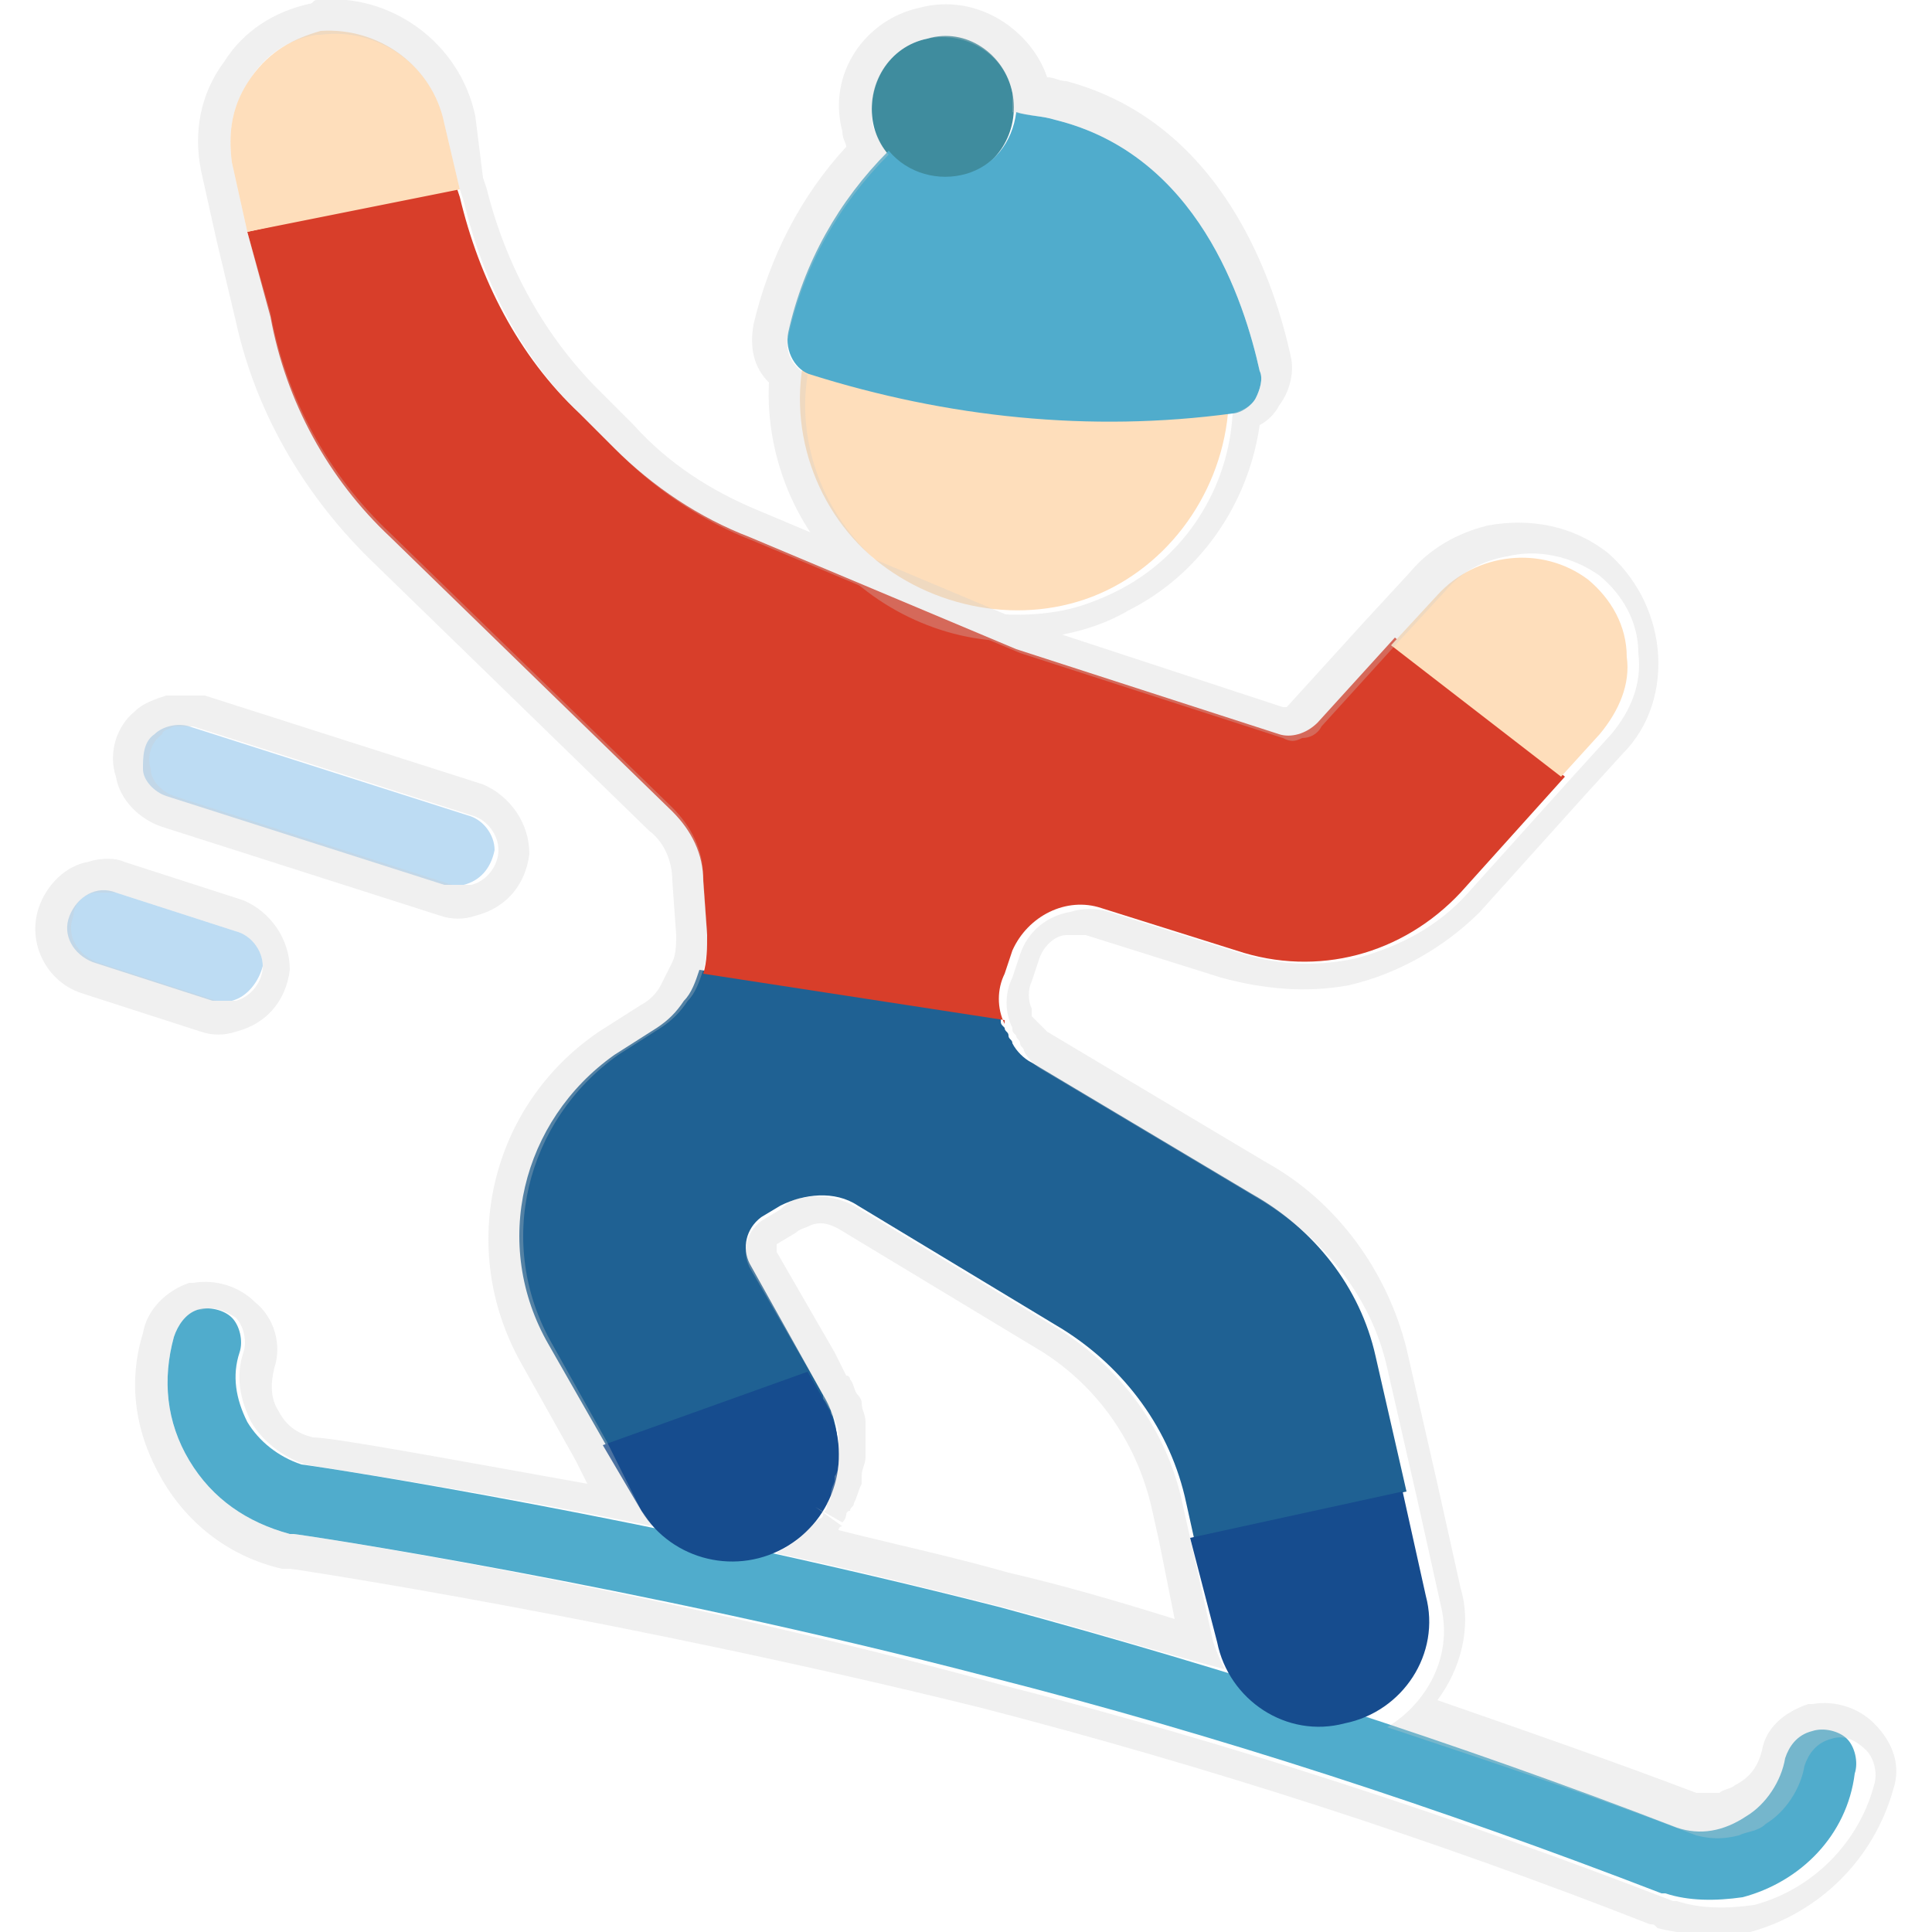 <?xml version="1.0" encoding="utf-8"?>
<!-- Generator: Adobe Illustrator 19.2.1, SVG Export Plug-In . SVG Version: 6.00 Build 0)  -->
<svg version="1.1" id="Layer_1" xmlns="http://www.w3.org/2000/svg" xmlns:xlink="http://www.w3.org/1999/xlink" x="0px" y="0px"
	 viewBox="0 0 50 50" style="enable-background:new 0 0 50 50;" xml:space="preserve">
<style type="text/css">
	.st0{fill:#1F6193;}
	.st1{fill:#50ACCC;}
	.st2{fill:#D83E2A;}
	.st3{fill:#FEDEBB;}
	.st4{fill:#BDDCF3;}
	.st5{fill:#164C8E;}
	.st6{fill:#3F8C9E;}
	.st7{opacity:0.3;}
	.st8{fill:#CCCCCC;}
</style>
<g>
	<g>
		<path class="st0" d="M35.6,35.1l0.8,3.5l-5.5,1.2l-0.2-0.9c-0.4-1.9-1.6-3.5-3.2-4.5l-5.3-3.2c-0.6-0.4-1.4-0.3-2,0l-0.5,0.3
			c-0.4,0.3-0.5,0.8-0.3,1.2l1.9,3.4c0.5,0.8,0.5,1.9,0.1,2.8c-0.5,0.9-1.4,1.4-2.4,1.4s-1.9-0.5-2.4-1.3l-2.4-4.2
			c-1.5-2.6-0.7-5.8,1.7-7.5l1.1-0.7c0.3-0.2,0.5-0.4,0.7-0.7c0.2-0.2,0.3-0.5,0.4-0.8l7.8,1.2v0.1c0,0.1,0,0.1,0.1,0.2
			c0,0.1,0.1,0.1,0.1,0.2s0.1,0.1,0.1,0.2c0.1,0.2,0.3,0.4,0.5,0.5l5.7,3.4C34,31.8,35.2,33.3,35.6,35.1z"/>
		<path class="st1" d="M45.1,49.1c-0.7,0.1-1.4,0.1-2-0.1H43c-5.7-2.2-11.5-4.1-17.4-5.6c-9.2-2.4-17.9-3.7-18-3.7H7.5
			c-1.1-0.3-2-0.9-2.6-1.9s-0.7-2.1-0.4-3.2c0.1-0.3,0.3-0.6,0.6-0.7c0.3-0.1,0.7,0,0.9,0.2c0.2,0.2,0.3,0.6,0.2,0.9
			c-0.2,0.6-0.1,1.2,0.2,1.8c0.3,0.5,0.8,0.9,1.4,1.1c0.8,0.1,9.1,1.4,18.1,3.7c5.9,1.6,11.8,3.5,17.5,5.7c0.6,0.2,1.2,0.1,1.8-0.3
			c0.5-0.3,0.9-0.9,1-1.5c0.1-0.3,0.3-0.6,0.7-0.7c0.3-0.1,0.7,0,0.9,0.2s0.3,0.6,0.2,0.9C47.8,47.5,46.6,48.7,45.1,49.1z"/>
		<path class="st2" d="M40.5,20.1l-2.7,3c-1.5,1.6-3.7,2.2-5.8,1.5l-3.5-1.1c-0.9-0.3-1.9,0.2-2.3,1.1L26,25.2
			c-0.2,0.4-0.2,0.9,0,1.3v-0.1l-7.8-1.2c0.1-0.3,0.1-0.7,0.1-1l-0.1-1.4c0-0.7-0.3-1.3-0.8-1.8l-7.3-7.1C8.5,12.4,7.4,10.4,7,8.2
			L6.4,6l5.4-1.2l0.1,0.3c0.5,2.1,1.5,4.1,3.1,5.6l0.9,0.9c1,1,2.2,1.8,3.5,2.3l6.9,2.9l6.8,2.2c0.3,0.1,0.7,0,1-0.3l2-2.2
			L40.5,20.1z"/>
		<g>
			<path class="st3" d="M21.1,9C21,9,21,8.9,20.9,8.9c-0.6,2.1,0.2,4.4,1.9,5.7s4.1,1.6,6,0.6s3.1-3.1,3-5.3
				C28.2,10.5,24.6,10.1,21.1,9z"/>
			<path class="st3" d="M41.4,19l-1,1.1L36,16.7l1.2-1.3c1-1.1,2.7-1.3,3.9-0.4c0.6,0.5,1,1.2,1,2C42.2,17.7,41.9,18.4,41.4,19z"/>
			<path class="st3" d="M11.5,3.2l0.4,1.7L6.4,6L6,4.2C5.9,3.4,6,2.7,6.5,2s1.1-1,1.8-1.2C9.8,0.7,11.2,1.7,11.5,3.2z"/>
		</g>
		<path class="st4" d="M12,22.9c-0.2,0-0.3,0-0.5,0l-7.2-2.3c-0.3-0.1-0.6-0.4-0.6-0.7s0-0.7,0.3-0.9c0.2-0.2,0.6-0.3,0.9-0.2
			l7.2,2.3c0.4,0.1,0.7,0.5,0.7,0.9C12.7,22.5,12.4,22.8,12,22.9z"/>
		<path class="st4" d="M6,25.9c-0.2,0-0.3,0-0.5,0l-3.1-1c-0.5-0.2-0.8-0.7-0.6-1.2C2,23.2,2.5,22.9,3,23.1l3.1,1
			c0.4,0.1,0.7,0.5,0.7,0.9C6.7,25.4,6.4,25.8,6,25.9z"/>
		<path class="st5" d="M31.5,42.5c0.3,1.5,1.8,2.5,3.3,2.1c1.5-0.3,2.5-1.8,2.1-3.3l-0.6-2.7l-5.5,1.2L31.5,42.5z"/>
		<path class="st5" d="M16.6,39.1c0.8,1.3,2.5,1.7,3.8,0.9s1.7-2.5,0.9-3.8l-0.4-0.7l-5.3,1.9L16.6,39.1z"/>
		<path class="st6" d="M26.2,2.4C26,1.4,25,0.7,24,1c-1,0.2-1.6,1.2-1.4,2.2s1.2,1.6,2.2,1.4S26.4,3.4,26.2,2.4z"/>
		<path class="st1" d="M27.3,3.1C27,3,26.6,3,26.3,2.9c-0.1,0.8-0.6,1.4-1.3,1.6c-0.7,0.2-1.5,0-2-0.6c-1.3,1.3-2.2,2.9-2.6,4.7
			c-0.1,0.5,0.2,1,0.6,1.1c3.5,1.1,7.2,1.5,10.9,1c0.2,0,0.5-0.2,0.6-0.4s0.2-0.5,0.1-0.7C32.2,7.8,31,4,27.3,3.1z"/>
	</g>
	<g class="st7">
		<path class="st8" d="M8.2,0.9h0.1c1.5-0.2,2.9,0.8,3.2,2.3l0.4,1.7L12,5.2c0.5,2.1,1.5,4.1,3.1,5.6l0.9,0.9c1,1,2.2,1.8,3.5,2.3
			l6.9,2.9l6.8,2.2c0.2,0.1,0.3,0.1,0.5,0c0.2,0,0.4-0.1,0.5-0.3l2-2.2l1.2-1.3c0.4-0.5,1-0.8,1.6-0.9c0.8-0.2,1.7,0,2.4,0.5
			c0.6,0.5,1,1.2,1,2c0.1,0.8-0.2,1.5-0.7,2.1l-1,1.1l-2.7,3c-0.8,0.9-1.8,1.4-2.9,1.7c-0.9,0.2-1.9,0.2-2.9-0.1l-3.5-1.1
			c-0.3-0.1-0.7-0.1-1,0c-0.6,0.1-1.1,0.5-1.3,1.1l-0.2,0.6c-0.2,0.4-0.2,0.9,0,1.3c0,0.1,0,0.1,0.1,0.2c0,0.1,0.1,0.1,0.1,0.2
			s0.1,0.1,0.1,0.2c0.1,0.2,0.3,0.4,0.5,0.5l5.7,3.4c1.6,1,2.8,2.5,3.2,4.3l0.8,3.5l0.6,2.7c0.3,1.3-0.4,2.5-1.4,3.1
			c2.7,0.9,5.4,1.8,8,2.8c0.4,0.1,0.7,0.1,1.1,0c0.2-0.1,0.5-0.1,0.7-0.3c0.5-0.3,0.9-0.9,1-1.5c0.1-0.3,0.3-0.6,0.7-0.7l0,0
			c0.3-0.1,0.6,0,0.9,0.3c0.2,0.2,0.3,0.6,0.2,0.9c-0.4,1.5-1.6,2.7-3.1,3.1c-0.7,0.1-1.4,0.1-2-0.1h-0.1
			c-5.7-2.2-11.5-4.1-17.4-5.6C16.4,41,7.7,39.7,7.6,39.7H7.5c-1.1-0.3-2-0.9-2.6-1.9s-0.7-2.1-0.4-3.2c0.1-0.3,0.3-0.6,0.6-0.7
			c0,0,0,0,0.1,0c0.3-0.1,0.6,0,0.9,0.2c0.2,0.2,0.3,0.6,0.2,0.9c-0.2,0.6-0.1,1.2,0.2,1.8c0.3,0.5,0.8,0.9,1.4,1.1
			c0.5,0.1,4.1,0.6,9,1.6l0,0c-0.1-0.1-0.2-0.3-0.3-0.4L16,37.9l-0.3-0.6l0,0l-1.4-2.5c-1.5-2.6-0.7-5.8,1.7-7.5l1.1-0.7
			c0.3-0.2,0.5-0.4,0.7-0.7c0.2-0.2,0.3-0.5,0.4-0.8s0.1-0.7,0.1-1l-0.1-1.4c0-0.7-0.3-1.3-0.8-1.8l-7.3-7.1
			C8.5,12.3,7.4,10.3,7,8.1L6.4,6L6,4.2C5.9,3.4,6,2.7,6.5,2C6.9,1.4,7.5,1,8.2,0.9 M20.9,35.4L20.9,35.4l0.4,0.7v0.1
			c0.1,0.1,0.1,0.2,0.2,0.3c0,0.1,0,0.1,0.1,0.2c0,0.1,0.1,0.2,0.1,0.4c0,0.1,0,0.1,0,0.2c0,0.1,0,0.2,0,0.3s0,0.1,0,0.2
			c0,0.1,0,0.3-0.1,0.4v0.1c0,0.1-0.1,0.2-0.1,0.4c0,0.1,0,0.1-0.1,0.2V39c0,0.1-0.1,0.1-0.1,0.2c0,0,0,0.1-0.1,0.1
			c-0.1,0.1-0.2,0.2-0.3,0.3l-0.1,0.1c-0.1,0.1-0.2,0.2-0.4,0.3l0,0l0,0c-0.1,0.1-0.2,0.1-0.3,0.2c1.9,0.4,3.9,0.9,5.9,1.4
			c1.9,0.5,3.8,1.1,5.7,1.6c-0.1-0.2-0.2-0.4-0.3-0.7l-0.6-2.7l-0.2-0.9c-0.4-1.9-1.6-3.5-3.2-4.5l-5.3-3.2
			c-0.4-0.2-0.9-0.3-1.3-0.2c-0.2,0-0.4,0.1-0.6,0.3l-0.5,0.3c-0.4,0.3-0.5,0.8-0.3,1.2L20.9,35.4 M8,0.1L8,0.1
			C7.1,0.3,6.3,0.8,5.8,1.6C5.2,2.4,5,3.4,5.2,4.4l0.4,1.8l0.5,2.1c0.5,2.3,1.7,4.4,3.4,6.1l7.3,7.1c0.4,0.3,0.6,0.8,0.6,1.3
			l0.1,1.4c0,0.2,0,0.5-0.1,0.7s-0.2,0.4-0.3,0.6c-0.1,0.2-0.3,0.4-0.5,0.5l-1.1,0.7c-2.8,1.9-3.7,5.6-2,8.6l1.4,2.5l0.3,0.6
			c-3.9-0.7-6.6-1.2-7.1-1.2c-0.4-0.1-0.7-0.3-0.9-0.7C7,36.2,7,35.8,7.1,35.4c0.2-0.6,0-1.3-0.5-1.7c-0.4-0.4-1-0.6-1.6-0.5H4.9
			c-0.6,0.2-1.1,0.7-1.2,1.3c-0.4,1.3-0.2,2.6,0.5,3.8s1.8,2,3.1,2.3c0,0,0.1,0,0.2,0s8.6,1.3,17.9,3.6c5.8,1.5,11.7,3.4,17.3,5.6
			c0.1,0,0.1,0,0.2,0.1c0.8,0.2,1.6,0.2,2.4,0.1l0,0l0,0c1.8-0.5,3.2-1.9,3.7-3.7c0.2-0.6,0-1.2-0.5-1.7c-0.4-0.4-1-0.6-1.6-0.5
			h-0.1c-0.6,0.2-1.1,0.6-1.2,1.2l0,0c-0.1,0.4-0.3,0.7-0.7,0.9c-0.1,0.1-0.3,0.1-0.4,0.2c-0.2,0-0.4,0-0.6,0
			c-2.1-0.8-4.4-1.6-6.7-2.4c0.6-0.8,0.9-1.9,0.6-2.9l-0.6-2.7l-0.8-3.5c-0.5-2-1.8-3.8-3.6-4.8l-5.7-3.4c-0.1-0.1-0.2-0.2-0.3-0.3
			l0,0l-0.1-0.1c0,0,0,0,0-0.1v-0.1c-0.1-0.2-0.1-0.5,0-0.7l0.2-0.6c0.1-0.3,0.4-0.6,0.7-0.6l0,0c0.2,0,0.4,0,0.5,0l3.5,1.1
			c1.1,0.3,2.2,0.4,3.3,0.2c1.3-0.3,2.5-1,3.4-1.9l2.7-3l1-1.1c0.7-0.7,1-1.7,0.9-2.7s-0.6-1.9-1.3-2.5c-0.9-0.7-2-0.9-3.1-0.7
			c-0.8,0.2-1.5,0.6-2,1.2l-1.2,1.3l-2,2.2c0,0,0,0-0.1,0l0,0l-6.7-2.2l-6.9-2.9c-1.2-0.5-2.3-1.2-3.2-2.2l-0.9-0.9
			c-1.4-1.4-2.4-3.2-2.9-5.2l-0.1-0.3L12.3,3c-0.4-1.9-2.2-3.2-4.1-3C8.1,0,8.1,0.1,8,0.1L8,0.1L8,0.1z M21.6,35l-1.5-2.6
			c0-0.1,0-0.1,0-0.2l0.5-0.3c0.1-0.1,0.2-0.1,0.4-0.2c0.3-0.1,0.5,0,0.7,0.1L27,35c1.4,0.9,2.4,2.3,2.8,4l0.2,0.9l0.4,2
			c-1.6-0.5-3-0.9-4.3-1.2c-1.4-0.4-2.8-0.7-4.4-1.1c0,0,0-0.1,0.1-0.1L21.1,39l0.7,0.4c0.1-0.1,0.1-0.2,0.1-0.2s0-0.1,0.1-0.1
			c0-0.1,0.1-0.1,0.1-0.2c0.1-0.2,0.1-0.3,0.2-0.5c0-0.1,0-0.1,0-0.2c0-0.2,0.1-0.3,0.1-0.5c0-0.1,0-0.2,0-0.2c0-0.1,0-0.3,0-0.4
			c0-0.1,0-0.2,0-0.3c0-0.2-0.1-0.3-0.1-0.5c0-0.1-0.1-0.2-0.1-0.2c-0.1-0.1-0.1-0.3-0.2-0.4c0,0,0-0.1-0.1-0.1L21.6,35L21.6,35
			L21.6,35z"/>
		<path class="st8" d="M4.5,18.8c0.2,0,0.3,0,0.5,0l7.2,2.3c0.4,0.1,0.7,0.5,0.7,0.9s-0.3,0.8-0.7,0.9l0,0l0,0c-0.2,0-0.3,0-0.5,0
			l-7.2-2.3c-0.3-0.1-0.6-0.4-0.6-0.7c-0.1-0.3,0-0.7,0.3-0.9C4.2,18.9,4.3,18.9,4.5,18.8 M4.3,18c-0.3,0.1-0.6,0.2-0.8,0.4
			C3,18.8,2.8,19.5,3,20.1c0.1,0.6,0.6,1.1,1.2,1.3l7.2,2.3c0.3,0.1,0.6,0.1,0.9,0c0.8-0.2,1.3-0.8,1.4-1.6c0-0.8-0.5-1.5-1.2-1.8
			L5.3,18C4.9,18,4.6,18,4.3,18L4.3,18z"/>
		<path class="st8" d="M2.5,23.1c0.2,0,0.3,0,0.5,0l3.1,1c0.4,0.1,0.7,0.5,0.7,0.9s-0.3,0.8-0.7,0.9l0,0l0,0c-0.2,0-0.3,0-0.5,0
			l-3.1-1c-0.5-0.2-0.8-0.7-0.6-1.2C1.9,23.4,2.2,23.1,2.5,23.1 M2.3,22.3c-0.6,0.1-1.1,0.6-1.3,1.2c-0.3,0.9,0.2,1.9,1.1,2.2l3.1,1
			c0.3,0.1,0.6,0.1,0.9,0c0.8-0.2,1.3-0.8,1.4-1.6c0-0.8-0.5-1.5-1.2-1.8l-3.1-1C3,22.2,2.6,22.2,2.3,22.3L2.3,22.3z"/>
		<path class="st8" d="M24,1c1-0.2,2,0.4,2.2,1.4c0,0.2,0,0.4,0,0.5l0,0C26.6,3,27,3,27.3,3.1C31,4,32.2,7.8,32.6,9.6
			c0.1,0.2,0,0.5-0.1,0.7s-0.3,0.3-0.6,0.4l0,0c-0.1,1.9-1.2,3.7-3,4.6c-0.4,0.2-0.9,0.4-1.4,0.5c-1.6,0.3-3.3,0-4.6-1.1
			c-1.5-1.2-2.3-3.1-2-5c-0.4-0.2-0.6-0.6-0.5-1C20.8,6.9,21.7,5.3,23,4c-0.2-0.2-0.3-0.5-0.4-0.7C22.4,2.2,23,1.2,24,1 M23.4,4.3
			L23.4,4.3L23.4,4.3 M25.8,4L25.8,4L25.8,4C25.9,3.9,25.9,3.9,25.8,4C25.9,3.9,25.9,3.9,25.8,4 M23.9,4.6
			C23.9,4.6,23.8,4.6,23.9,4.6C23.8,4.6,23.9,4.6,23.9,4.6 M25.5,4.3C25.4,4.3,25.4,4.3,25.5,4.3C25.4,4.3,25.4,4.3,25.5,4.3
			 M24.4,4.6L24.4,4.6L24.4,4.6 M24.9,4.6L24.9,4.6L24.9,4.6L24.9,4.6c0.1,0,0.1,0,0.1,0H24.9 M23.8,0.2c-1.4,0.3-2.4,1.7-2,3.2
			c0,0.2,0.1,0.3,0.1,0.4c-1.2,1.3-2,2.9-2.4,4.6c-0.1,0.6,0,1.1,0.4,1.5c-0.1,2,0.8,4.1,2.4,5.3c1.5,1.2,3.5,1.7,5.3,1.2
			c0.5-0.1,1.1-0.3,1.6-0.6c1.8-0.9,3.1-2.7,3.4-4.8c0.2-0.1,0.4-0.3,0.5-0.5c0.3-0.4,0.4-0.9,0.3-1.3c-0.4-1.8-1.7-6-5.8-7.1
			c-0.2,0-0.3-0.1-0.5-0.1C26.7,0.8,25.3-0.2,23.8,0.2L23.8,0.2z"/>
	</g>
</g>
</svg>
